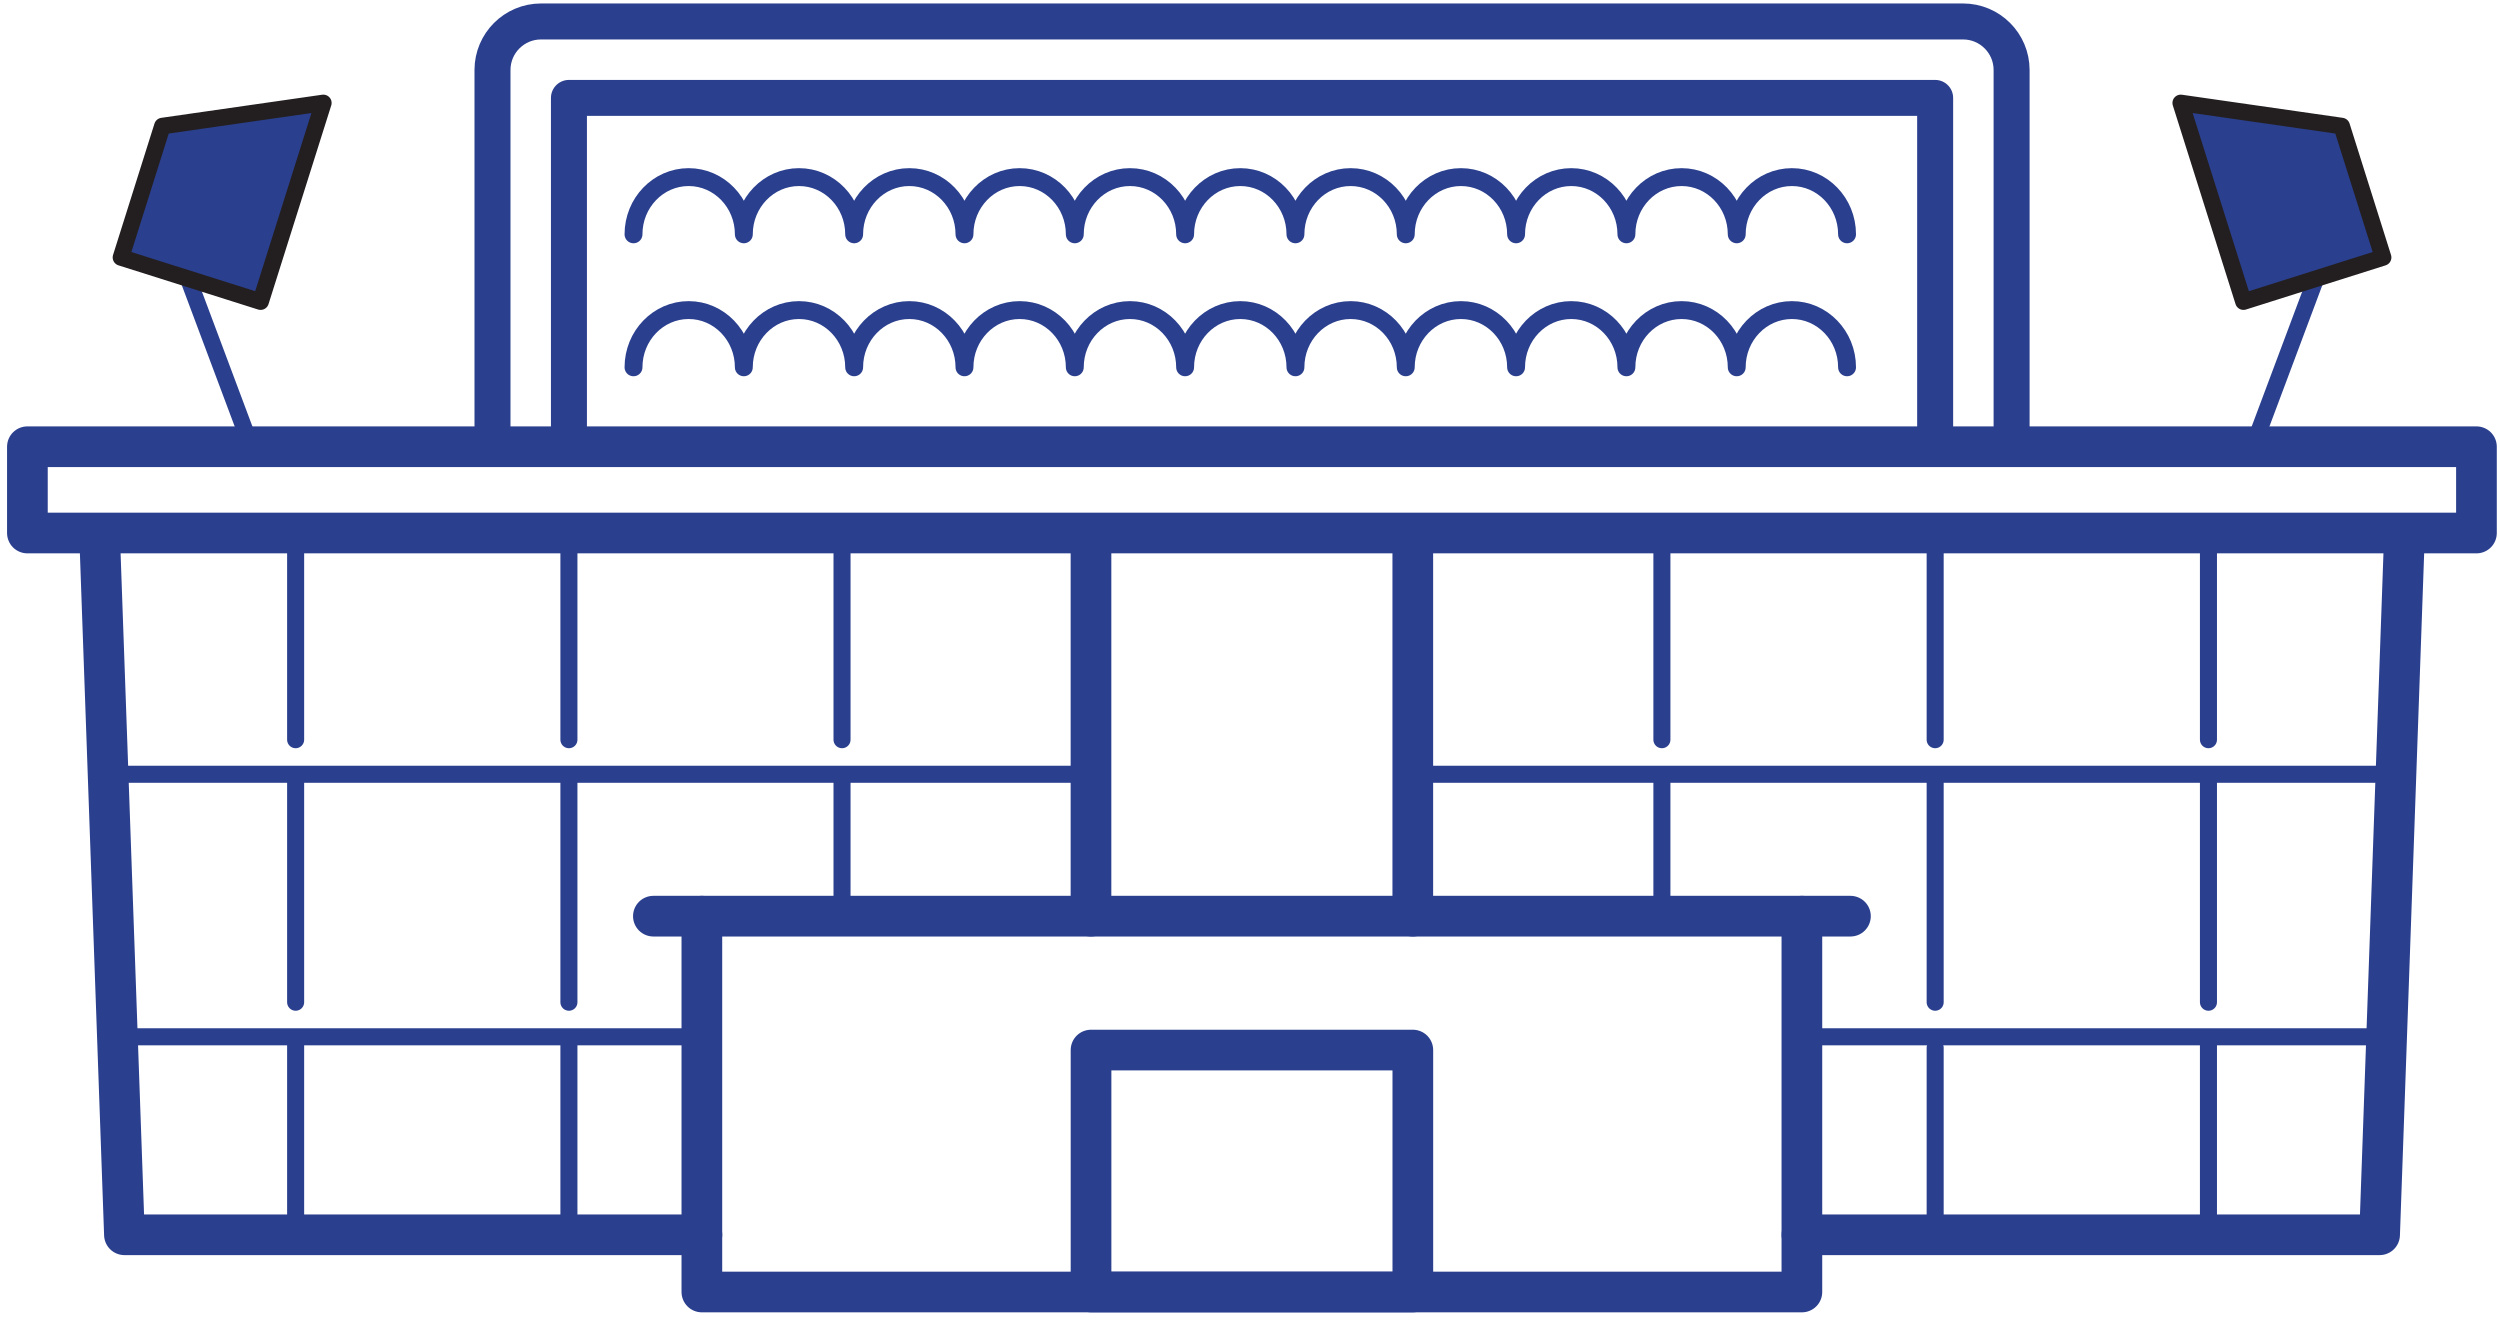 <svg width="233" height="123" viewBox="0 0 233 123" fill="none" xmlns="http://www.w3.org/2000/svg">
<g id="Group 18703">
<g id="Stadium - Old">
<g id="Front Doors Group">
<path id="Bottom Lines" d="M167.936 85.387V120.414H65.414V85.387" stroke="#2A3F8E" stroke-width="3.791" stroke-linecap="round" stroke-linejoin="round"/>
<path id="Horizontal Line" d="M60.895 85.387H172.461" stroke="#2A3F8E" stroke-width="3.791" stroke-linecap="round" stroke-linejoin="round"/>
<path id="Vertical Line" d="M131.672 51.128V85.387" stroke="#2A3F8E" stroke-width="3.791" stroke-linecap="round" stroke-linejoin="round"/>
<path id="Vertical Line_2" d="M101.68 51.128V85.387" stroke="#2A3F8E" stroke-width="3.791" stroke-linecap="round" stroke-linejoin="round"/>
</g>
<g id="Right Grid">
<path id="Line" d="M154.889 51.127V68.94" stroke="#2A3F8E" stroke-width="1.588" stroke-linecap="round" stroke-linejoin="round"/>
<path id="Line_2" d="M180.357 51.127V68.94" stroke="#2A3F8E" stroke-width="1.588" stroke-linecap="round" stroke-linejoin="round"/>
<path id="Line_3" d="M205.828 51.127V68.94" stroke="#2A3F8E" stroke-width="1.588" stroke-linecap="round" stroke-linejoin="round"/>
<path id="Line_4" d="M154.889 72.928V85.386" stroke="#2A3F8E" stroke-width="1.588" stroke-linecap="round" stroke-linejoin="round"/>
<path id="Line_5" d="M180.357 72.928V93.407" stroke="#2A3F8E" stroke-width="1.588" stroke-linecap="round" stroke-linejoin="round"/>
<path id="Line_6" d="M205.828 72.928V93.407" stroke="#2A3F8E" stroke-width="1.588" stroke-linecap="round" stroke-linejoin="round"/>
<path id="Line_7" d="M180.357 97.653V115.081" stroke="#2A3F8E" stroke-width="1.588" stroke-linecap="round" stroke-linejoin="round"/>
<path id="Line_8" d="M205.828 97.396V115.08" stroke="#2A3F8E" stroke-width="1.588" stroke-linecap="round" stroke-linejoin="round"/>
<path id="Horizontal Line_2" d="M222.402 96.629H167.941" stroke="#2A3F8E" stroke-width="1.588" stroke-linecap="round" stroke-linejoin="round"/>
<path id="Horizontal Line_3" d="M223.275 72.161H131.676" stroke="#2A3F8E" stroke-width="1.588" stroke-linecap="round" stroke-linejoin="round"/>
</g>
<g id="Left Grid">
<path id="Line_9" d="M27.553 51.128V68.94" stroke="#2A3F8E" stroke-width="1.588" stroke-linecap="round" stroke-linejoin="round"/>
<path id="Line_10" d="M53.023 51.128V68.94" stroke="#2A3F8E" stroke-width="1.588" stroke-linecap="round" stroke-linejoin="round"/>
<path id="Line_11" d="M78.477 51.128V68.94" stroke="#2A3F8E" stroke-width="1.588" stroke-linecap="round" stroke-linejoin="round"/>
<path id="Line_12" d="M27.553 72.929V93.407" stroke="#2A3F8E" stroke-width="1.588" stroke-linecap="round" stroke-linejoin="round"/>
<path id="Line_13" d="M53.023 72.929V93.407" stroke="#2A3F8E" stroke-width="1.588" stroke-linecap="round" stroke-linejoin="round"/>
<path id="Line_14" d="M78.477 72.929V85.387" stroke="#2A3F8E" stroke-width="1.588" stroke-linecap="round" stroke-linejoin="round"/>
<path id="Line_15" d="M27.553 97.397V115.081" stroke="#2A3F8E" stroke-width="1.588" stroke-linecap="round" stroke-linejoin="round"/>
<path id="Line_16" d="M53.023 97.397V115.081" stroke="#2A3F8E" stroke-width="1.588" stroke-linecap="round" stroke-linejoin="round"/>
<path id="Horizontal Line_4" d="M65.422 96.629H10.982" stroke="#2A3F8E" stroke-width="1.588" stroke-linecap="round" stroke-linejoin="round"/>
<path id="Horizontal Line_5" d="M101.684 72.161H10.105" stroke="#2A3F8E" stroke-width="1.588" stroke-linecap="round" stroke-linejoin="round"/>
</g>
<path id="Right Line" d="M224.041 51.384L221.779 115.081H167.938" stroke="#2A3F8E" stroke-width="3.791" stroke-linecap="round" stroke-linejoin="round"/>
<path id="Left Line" d="M65.418 115.081H11.597L9.336 51.384" stroke="#2A3F8E" stroke-width="3.791" stroke-linecap="round" stroke-linejoin="round"/>
<path id="Rectangle" d="M230.805 41.635H2.553V49.677H230.805V41.635Z" stroke="#2A3F8E" stroke-width="3.791" stroke-linecap="round" stroke-linejoin="round"/>
<g id="Seats Group">
<path id="Circles Line 2" d="M172.145 34.233C172.145 31.289 169.841 28.899 167.004 28.899C164.167 28.899 161.863 31.289 161.863 34.233C161.863 31.289 159.559 28.899 156.722 28.899C153.885 28.899 151.581 31.289 151.581 34.233C151.581 31.289 149.277 28.899 146.44 28.899C143.603 28.899 141.299 31.289 141.299 34.233C141.299 31.289 138.995 28.899 136.158 28.899C133.321 28.899 131.017 31.289 131.017 34.233C131.017 31.289 128.713 28.899 125.876 28.899C123.039 28.899 120.735 31.289 120.735 34.233C120.735 31.289 118.431 28.899 115.594 28.899C112.757 28.899 110.453 31.289 110.453 34.233C110.453 31.289 108.149 28.899 105.312 28.899C102.475 28.899 100.171 31.289 100.171 34.233C100.171 31.289 97.867 28.899 95.03 28.899C92.193 28.899 89.889 31.289 89.889 34.233C89.889 31.289 87.585 28.899 84.748 28.899C81.911 28.899 79.607 31.289 79.607 34.233C79.607 31.289 77.303 28.899 74.466 28.899C71.629 28.899 69.325 31.289 69.325 34.233C69.325 31.289 67.021 28.899 64.184 28.899C61.347 28.899 59.043 31.289 59.043 34.233" stroke="#2A3F8E" stroke-width="1.667" stroke-linecap="round" stroke-linejoin="round"/>
<path id="Circles Line 1" d="M172.145 21.839C172.145 18.895 169.841 16.506 167.004 16.506C164.167 16.506 161.863 18.895 161.863 21.839C161.863 18.895 159.559 16.506 156.722 16.506C153.885 16.506 151.581 18.895 151.581 21.839C151.581 18.895 149.277 16.506 146.44 16.506C143.603 16.506 141.299 18.895 141.299 21.839C141.299 18.895 138.995 16.506 136.158 16.506C133.321 16.506 131.017 18.895 131.017 21.839C131.017 18.895 128.713 16.506 125.876 16.506C123.039 16.506 120.735 18.895 120.735 21.839C120.735 18.895 118.431 16.506 115.594 16.506C112.757 16.506 110.453 18.895 110.453 21.839C110.453 18.895 108.149 16.506 105.312 16.506C102.475 16.506 100.171 18.895 100.171 21.839C100.171 18.895 97.867 16.506 95.03 16.506C92.193 16.506 89.889 18.895 89.889 21.839C89.889 18.895 87.585 16.506 84.748 16.506C81.911 16.506 79.607 18.895 79.607 21.839C79.607 18.895 77.303 16.506 74.466 16.506C71.629 16.506 69.325 18.895 69.325 21.839C69.325 18.895 67.021 16.506 64.184 16.506C61.347 16.506 59.043 18.895 59.043 21.839" stroke="#2A3F8E" stroke-width="1.667" stroke-linecap="round" stroke-linejoin="round"/>
<path id="Top Line 2" d="M53.025 41.635V9.125H180.356V41.635" stroke="#2A3F8E" stroke-width="3.354" stroke-linecap="round" stroke-linejoin="round"/>
<path id="Top Line 1" d="M45.9 41.635V6.522C45.9 4.027 47.927 2 50.423 2H182.958C185.454 2 187.481 4.027 187.481 6.522V41.635" stroke="#2A3F8E" stroke-width="3.354" stroke-linecap="round" stroke-linejoin="round"/>
</g>
<g id="Right Focus Group">
<path id="Vector" d="M217.712 20.985L209.969 41.656" stroke="#2A3F8E" stroke-width="1.548" stroke-linecap="round" stroke-linejoin="round"/>
<path id="Focus" d="M222.104 23.993L209.091 28.11L203.246 9.594L218.242 11.749L222.104 23.993Z" fill="#2A3F8E" stroke="#231F20" stroke-width="1.548" stroke-linecap="round" stroke-linejoin="round"/>
</g>
<g id="Left Focus Group">
<path id="Vector_2" d="M23.415 41.656L15.672 20.985" stroke="#2A3F8E" stroke-width="1.548" stroke-linecap="round" stroke-linejoin="round"/>
<path id="Focus_2" d="M11.275 23.993L24.288 28.11L30.133 9.594L15.136 11.749L11.275 23.993Z" fill="#2A3F8E" stroke="#231F20" stroke-width="1.548" stroke-linecap="round" stroke-linejoin="round"/>
</g>
</g>
<path id="Vector_3" d="M131.676 97.865H101.684V120.413H131.676V97.865Z" stroke="#2A3F8E" stroke-width="3.791" stroke-linecap="round" stroke-linejoin="round"/>
</g>
</svg>

